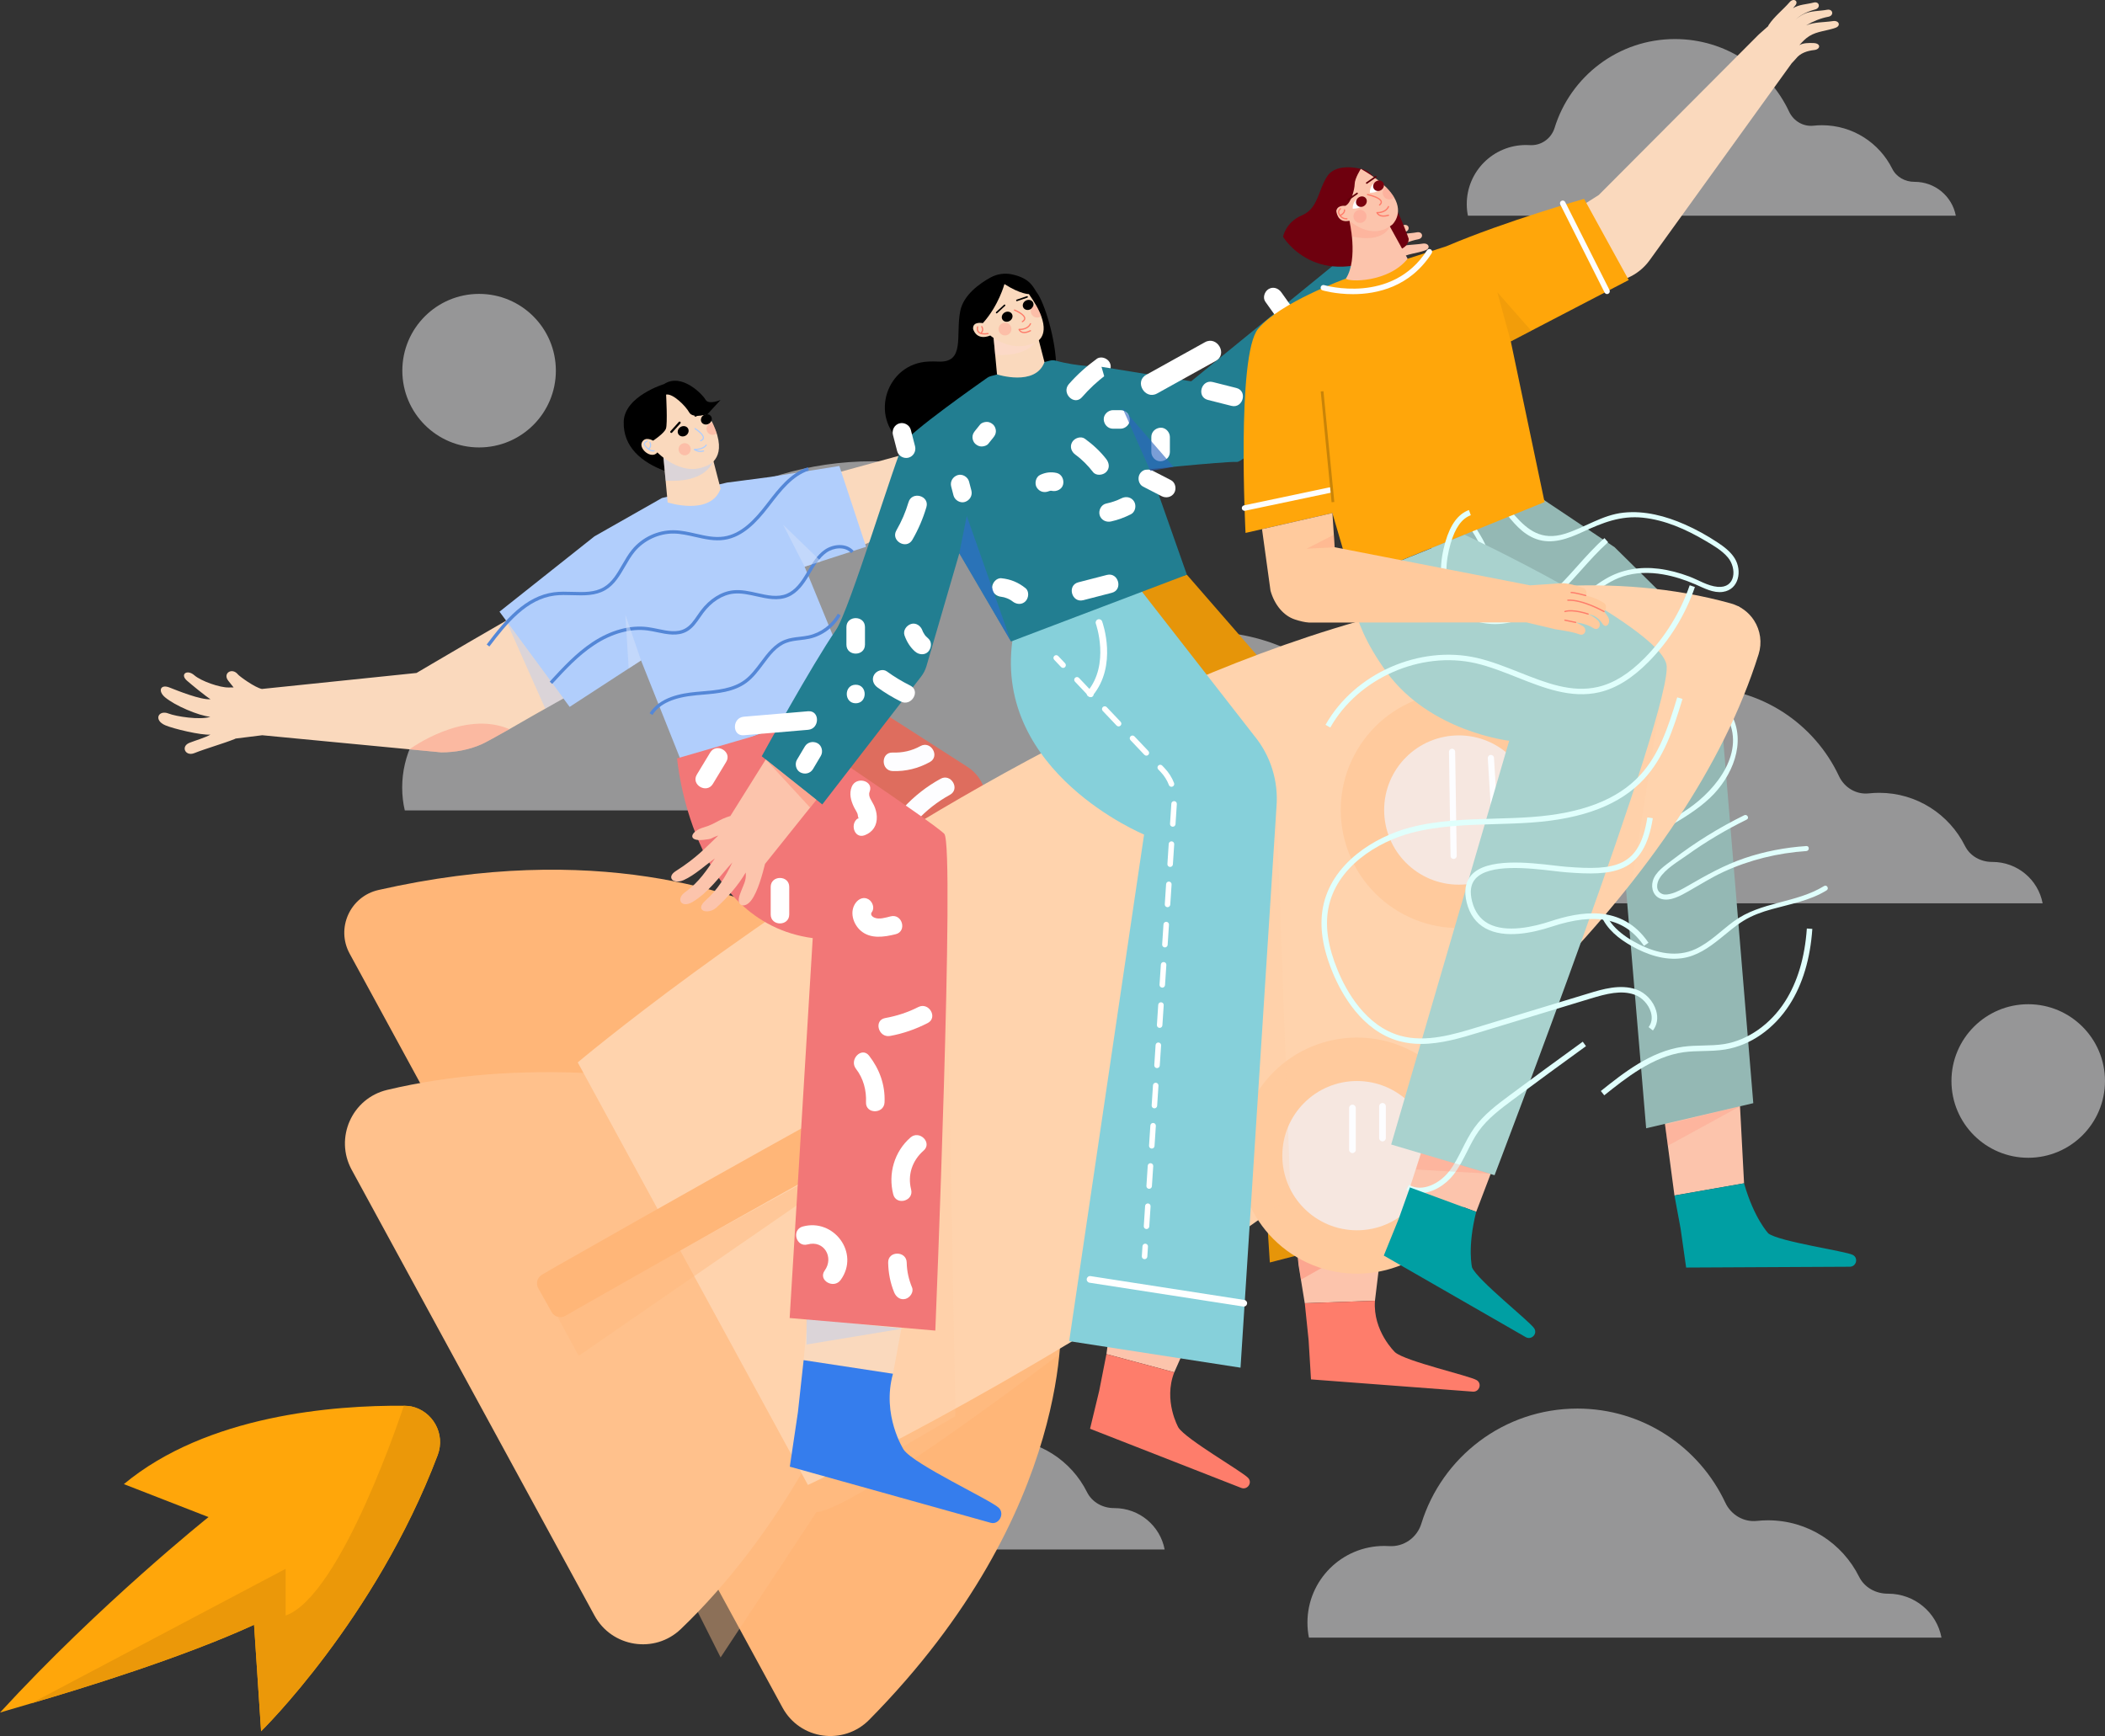 <?xml version="1.0" encoding="UTF-8"?> <svg xmlns="http://www.w3.org/2000/svg" width="685" height="565" viewBox="0 0 685 565" fill="none"><rect x="0" y="0" width="685" height="565" fill="#333333" stroke="none"/> <g clip-path="url(#clip0_1109_46998)"> <path opacity="0.49" d="M664.708 293.982C663.225 286.249 656.461 280.517 648.334 280.517C648.312 280.517 648.29 280.517 648.263 280.517C644.569 280.533 641.086 278.626 639.44 275.322C634.333 265.068 623.756 258.025 611.521 258.025C610.385 258.025 609.261 258.085 608.153 258.21C604.062 258.656 600.199 256.346 598.449 252.624C590.463 235.583 573.17 223.781 553.112 223.781C530.62 223.781 511.6 238.621 505.292 259.047C503.961 263.351 499.919 266.225 495.426 265.937C494.927 265.905 494.421 265.888 493.916 265.888C480.921 265.888 470.386 276.381 470.386 289.379C470.386 290.971 470.544 292.58 470.848 293.987H664.708V293.982Z" fill="#FDFDFF"></path> <path opacity="0.49" d="M636.452 70.201C635.24 63.871 629.699 59.176 623.044 59.176C623.027 59.176 623.006 59.176 622.989 59.176C619.963 59.187 617.111 57.627 615.764 54.921C611.58 46.52 602.915 40.755 592.897 40.755C591.968 40.755 591.044 40.803 590.142 40.907C586.79 41.271 583.628 39.38 582.2 36.331C575.659 22.377 561.495 12.71 545.066 12.71C526.643 12.71 511.067 24.866 505.901 41.591C504.809 45.118 501.5 47.471 497.817 47.232C497.409 47.205 496.996 47.194 496.578 47.194C485.935 47.194 477.308 55.785 477.308 66.43C477.308 67.734 477.438 69.049 477.688 70.201H636.452Z" fill="#FDFDFF"></path> <path opacity="0.49" d="M490.624 263.764C487.88 251.249 475.357 241.968 460.314 241.968C460.27 241.968 460.227 241.968 460.183 241.968C453.343 241.995 446.9 238.909 443.852 233.556C434.404 216.956 414.808 205.561 392.164 205.561C390.056 205.561 387.981 205.664 385.933 205.854C378.359 206.577 371.204 202.838 367.972 196.812C353.189 169.229 321.173 150.124 284.04 150.124C242.397 150.124 207.192 174.147 195.506 207.207C193.045 214.173 185.559 218.825 177.235 218.358C176.312 218.309 175.377 218.282 174.437 218.282C150.381 218.282 130.877 235.263 130.877 256.303C130.877 258.879 131.176 261.481 131.73 263.758H490.624V263.764Z" fill="#FDFDFF"></path> <path opacity="0.49" d="M378.995 504.281C377.512 496.549 370.748 490.816 362.626 490.816C362.604 490.816 362.577 490.816 362.555 490.816C358.861 490.832 355.378 488.925 353.732 485.621C348.625 475.367 338.048 468.325 325.813 468.325C324.677 468.325 323.553 468.385 322.445 468.51C318.354 468.955 314.491 466.646 312.741 462.923C304.755 445.883 287.462 434.08 267.404 434.08C244.912 434.08 225.892 448.92 219.584 469.346C218.253 473.65 214.211 476.525 209.718 476.237C209.219 476.204 208.713 476.188 208.208 476.188C195.213 476.188 184.678 486.681 184.678 499.679C184.678 501.271 184.836 502.879 185.14 504.287H378.995V504.281Z" fill="#FDFDFF"></path> <path opacity="0.49" d="M631.796 532.967C630.226 524.756 623.038 518.67 614.411 518.67C614.384 518.67 614.362 518.67 614.335 518.67C610.412 518.686 606.718 516.665 604.969 513.149C599.547 502.259 588.312 494.788 575.322 494.788C574.116 494.788 572.92 494.853 571.747 494.983C567.406 495.456 563.299 493.005 561.446 489.05C552.966 470.96 534.608 458.424 513.306 458.424C489.423 458.424 469.229 474.182 462.53 495.869C461.118 500.439 456.826 503.488 452.05 503.183C451.518 503.151 450.986 503.134 450.448 503.134C436.648 503.134 425.462 514.274 425.462 528.076C425.462 529.766 425.631 531.472 425.951 532.967H631.796Z" fill="#FDFDFF"></path> <path opacity="0.49" d="M155.906 145.619C169.702 145.619 180.886 134.433 180.886 120.634C180.886 106.835 169.702 95.648 155.906 95.648C142.11 95.648 130.926 106.835 130.926 120.634C130.926 134.433 142.11 145.619 155.906 145.619Z" fill="#FDFDFF"></path> <path opacity="0.49" d="M660.015 376.801C673.811 376.801 684.995 365.614 684.995 351.815C684.995 338.016 673.811 326.83 660.015 326.83C646.218 326.83 635.034 338.016 635.034 351.815C635.034 365.614 646.218 376.801 660.015 376.801Z" fill="#FDFDFF"></path> <path d="M142.422 473.59C132.295 500.341 117.936 522.8 106.103 538.574C94.276 554.344 84.975 563.429 84.964 563.435L82.677 528.793C59.419 539.46 26.55 549.578 10.143 554.365C3.868 556.191 -0 557.365 -0 557.365C32.374 522.099 67.834 493.739 67.856 493.739C67.856 493.739 67.856 493.739 67.85 493.739L40.311 483.012C67.389 460.489 108.771 457.315 131.409 457.505C132.24 457.511 133.039 457.57 133.811 457.734C140.754 459.195 145.067 466.602 142.422 473.59Z" fill="#FFA60A"></path> <path d="M142.421 473.59C132.295 500.341 117.936 522.8 106.103 538.574C94.276 554.344 84.975 563.429 84.964 563.435L82.677 528.793C59.419 539.46 26.55 549.578 10.143 554.365L92.95 510.579V525.794C111.242 519.284 131.409 457.511 131.409 457.511C132.246 457.543 133.044 457.609 133.81 457.701C140.754 459.163 145.067 466.602 142.421 473.59Z" fill="#EB9809"></path> <path d="M279.199 226.71L314.833 249.587C317.734 251.451 319.799 254.363 320.603 257.711L357.248 410.774L325.558 425.076L286.409 282.131L244.032 239.746L279.199 226.71Z" fill="#DE6D5E"></path> <path d="M452.235 383.506L447.433 423.326L424.593 424.141L422.572 411.752L419.953 385.175L452.235 383.506Z" fill="#FCC4AC"></path> <g opacity="0.65"> <path opacity="0.65" d="M450.084 401.34L423.344 416.474L422.29 408.904L450.084 401.34Z" fill="#FE7D6B"></path> </g> <path d="M386.226 187.042L429.194 236.426C436.665 243.854 441.098 253.798 441.63 264.318L464.41 397.64L413.222 410.877L404.698 278.414L359.964 193.84L386.226 187.042Z" fill="#E69509"></path> <path d="M413.482 393.488C412.988 393.488 412.537 393.146 412.423 392.641C412.287 392.054 412.656 391.472 413.243 391.342L461.758 380.278C462.345 380.148 462.926 380.512 463.057 381.099C463.193 381.686 462.823 382.267 462.236 382.398L413.721 393.461C413.645 393.477 413.564 393.488 413.482 393.488Z" fill="#FDFDFF"></path> <path d="M424.598 424.136L425.848 436.232L426.619 448.926L479.285 452.914C481.399 453.072 482.35 450.306 480.557 449.186C478.264 447.752 457.353 443.062 453.974 440.101C453.974 440.101 446.688 433.211 447.438 423.321L424.598 424.136Z" fill="#FE7D6B"></path> <path d="M565.792 351.772L567.547 385.115L544.898 389.082L541.274 361.804L565.792 351.772Z" fill="#FCC4AC"></path> <path d="M498.996 160.416L525.416 178.092L558.252 210.489L570.547 359.032L535.684 367.199L523.623 223.792C523.623 223.792 464.693 201.322 464.443 170.544L498.996 160.416Z" fill="#94B8B4"></path> <path d="M522.053 356.473L520.934 355.076C528.154 349.305 537.135 342.122 547.658 340.671C549.831 340.372 552.042 340.318 554.178 340.269C556.486 340.214 558.877 340.16 561.164 339.785C568.759 338.53 576.126 333.367 580.864 325.966C584.933 319.614 587.323 311.61 587.975 302.188L589.763 302.313C589.094 312.045 586.606 320.326 582.374 326.934C577.294 334.867 569.667 340.193 561.458 341.551C559.051 341.948 556.595 342.007 554.221 342.062C552.135 342.111 549.978 342.16 547.908 342.448C537.874 343.828 529.105 350.838 522.053 356.473Z" fill="#E0FFFC"></path> <path d="M561.854 233.122C568.319 244.555 558.632 256.819 549.521 263.112C540.334 269.453 528.55 273.92 522.667 283.994C520.211 288.2 519.114 293.232 520.993 297.878C522.813 302.383 526.839 305.567 530.963 307.887C535.885 310.664 541.633 312.648 547.343 311.86C552.118 311.197 556.062 308.442 559.73 305.491C562.218 303.486 564.63 301.356 567.352 299.671C570.231 297.889 573.415 296.77 576.664 295.873C582.727 294.194 588.975 293.118 594.413 289.765C595.304 289.216 594.489 287.804 593.592 288.358C584.449 293.998 572.991 293.39 564.179 299.861C560.066 302.883 556.421 306.708 551.738 308.876C545.745 311.648 539.112 310.219 533.435 307.36C528.1 304.676 522.319 300.448 521.694 294.009C521.129 288.146 524.878 282.652 528.947 278.81C537.134 271.078 548.321 267.41 556.502 259.634C563.647 252.842 568.525 241.577 563.272 232.29C562.745 231.383 561.338 232.203 561.854 233.122Z" fill="#E0FFFC"></path> <path d="M567.602 265.324C559.366 269.372 551.553 274.203 544.29 279.81C541.926 281.636 538.688 283.679 537.835 286.76C537.178 289.141 538.123 291.841 540.633 292.569C543.61 293.433 547.006 291.439 549.483 290.043C553.265 287.912 556.883 285.592 560.833 283.766C569.324 279.849 578.506 277.604 587.823 276.979C588.866 276.909 588.871 275.279 587.823 275.349C580.967 275.806 574.197 277.088 567.683 279.3C561.034 281.555 555.144 284.907 549.087 288.391C547.435 289.342 545.697 290.336 543.855 290.831C543.035 291.053 541.921 291.298 541.068 290.994C538.607 290.113 539.074 287.418 540.009 285.891C541.948 282.728 546.115 280.381 549.049 278.278C555.177 273.887 561.664 270.051 568.422 266.726C569.368 266.264 568.542 264.862 567.602 265.324Z" fill="#E0FFFC"></path> <path d="M479.959 204.936C486.81 206.284 493.867 205.985 500.544 203.898C507.226 201.812 512.507 197.883 517.935 193.617C521.015 191.199 524.231 188.879 527.991 187.64C532.228 186.243 536.797 186.189 541.165 186.939C544.795 187.558 548.32 188.721 551.694 190.177C554.481 191.384 557.535 193.101 560.691 192.628C565.923 191.84 566.961 185.7 564.516 181.733C563.136 179.5 560.974 177.891 558.817 176.468C555.475 174.261 551.944 172.305 548.282 170.691C542.062 167.947 535.211 166.121 528.36 166.839C521.357 167.572 515.789 171.686 509.215 173.723C494.014 178.44 491.189 159.215 478.932 155.743C477.922 155.455 477.492 157.03 478.498 157.313C488.048 160.019 490.651 172.061 499.865 175.413C505.048 177.299 510.296 175.31 515.033 173.115C521.466 170.137 527.371 167.73 534.624 168.485C541.861 169.24 548.728 172.305 554.932 175.973C557.518 177.505 560.305 179.087 562.267 181.412C565.222 184.912 564.912 191.525 558.915 190.987C555.682 190.694 552.726 188.765 549.722 187.629C546.506 186.417 543.17 185.526 539.758 185.097C533.722 184.336 527.708 185.303 522.449 188.428C516.201 192.145 511.274 197.584 504.575 200.632C497.029 204.067 488.51 204.958 480.399 203.36C479.367 203.165 478.927 204.735 479.959 204.936Z" fill="#E0FFFC"></path> <path d="M475.482 164.648C476.297 170.653 481.501 174.696 482.658 180.537C484.343 189.03 475.569 189.835 469.473 189.313C468.43 189.226 468.435 190.856 469.473 190.943C474.906 191.41 482.637 191.204 484.272 184.662C486.201 176.94 478.024 171.376 477.057 164.219C476.916 163.181 475.346 163.621 475.482 164.648Z" fill="#E0FFFC"></path> <path d="M564.765 197.72C562.065 201.692 556.99 202.583 552.72 203.996C548.667 205.338 544.674 206.936 540.92 208.973C533.944 212.766 527.055 218.689 524.855 226.628C523.877 230.155 524.182 234.154 526.762 236.942C527.8 238.067 529.125 238.904 530.625 239.246C533.097 239.806 535.558 238.67 538.03 239.094C542.333 239.833 545.647 244.876 544.527 249.125C543.305 253.776 538.28 255.629 534.048 256.439C526.518 257.884 516.059 256.743 512.05 264.943C511.594 265.883 512.995 266.709 513.457 265.764C517.428 257.645 528.593 259.477 535.933 257.694C542.251 256.156 548.417 251.108 545.696 243.957C544.663 241.24 542.485 238.86 539.719 237.866C537.992 237.246 536.324 237.371 534.531 237.583C531.201 237.98 528.327 237.29 526.74 234.035C524.241 228.916 527.74 222.651 531.049 218.738C533.999 215.25 537.742 212.538 541.735 210.365C546.201 207.941 550.971 206.208 555.812 204.702C559.772 203.474 563.733 202.089 566.167 198.519C566.764 197.676 565.357 196.856 564.765 197.72Z" fill="#E0FFFC"></path> <path d="M260.836 300.785C240.382 290.369 193.588 273.686 123.163 289.651C113.938 291.743 109.254 302.057 113.78 310.365L145.443 368.498C147.436 372.16 152.022 373.513 155.689 371.519L260.994 314.137C266.318 311.235 266.242 303.54 260.836 300.785Z" fill="#FFB678"></path> <path d="M345.143 427.76C345.143 427.76 350.435 491.234 282.877 559.691C274.511 568.168 260.347 566.223 254.648 555.762L221.6 495.081L345.143 427.76Z" fill="#FFB678"></path> <g opacity="0.66"> <path opacity="0.66" d="M344.747 440.699C344.747 440.699 279.243 490.854 265.666 492.147L234.498 539.423L212.886 496.386L335.337 425.082L344.747 440.699Z" fill="#FFBF89"></path> </g> <path d="M193.452 525.778L114.443 380.714C108.803 370.362 114.513 357.445 125.982 354.712C146.632 349.794 169.494 348.061 192.953 349.333L262.39 476.824C250.731 497.234 236.877 515.508 221.54 530.196C213.032 538.341 199.086 536.124 193.452 525.778Z" fill="#FFC18C"></path> <path d="M572.285 212.913C525.867 360.776 262.912 483.285 262.912 483.285L188.004 345.762C188.004 345.762 414.385 155.004 563.223 196.378C566.336 197.242 569.036 199.198 570.791 201.915C572.893 205.175 573.448 209.207 572.285 212.913Z" fill="#FFD3AD"></path> <path d="M474.621 395.694C485.44 377.443 479.418 353.875 461.17 343.054C442.922 332.233 419.359 338.257 408.54 356.508C397.721 374.759 403.744 398.327 421.991 409.148C440.239 419.969 463.802 413.946 474.621 395.694Z" fill="#FFCA9D"></path> <path d="M441.571 400.401C454.983 400.401 465.855 389.526 465.855 376.111C465.855 362.696 454.983 351.821 441.571 351.821C428.159 351.821 417.286 362.696 417.286 376.111C417.286 389.526 428.159 400.401 441.571 400.401Z" fill="#F6E7E0"></path> <path d="M507.759 283.211C518.577 264.96 512.555 241.392 494.307 230.571C476.06 219.75 452.497 225.773 441.678 244.025C430.859 262.276 436.881 285.844 455.129 296.665C473.377 307.486 496.94 301.462 507.759 283.211Z" fill="#FFCA9D"></path> <path d="M474.711 287.918C488.123 287.918 498.995 277.043 498.995 263.628C498.995 250.213 488.123 239.338 474.711 239.338C461.298 239.338 450.426 250.213 450.426 263.628C450.426 277.043 461.298 287.918 474.711 287.918Z" fill="#F6E7E0"></path> <g opacity="0.6"> <g opacity="0.6"> <path opacity="0.6" d="M542.275 216.201L530.942 287.245L505.407 316.452L542.275 216.201Z" fill="#FFCA9D"></path> </g> </g> <g opacity="0.6"> <g opacity="0.6"> <path opacity="0.6" d="M415.378 262.731L419.953 389.592L406.653 398.825L415.378 262.731Z" fill="#FFCA9D"></path> </g> </g> <g opacity="0.6"> <g opacity="0.6"> <path opacity="0.6" d="M307.287 271.382L310.928 460.902L283.421 476.872L307.287 271.382Z" fill="#FFCA9D"></path> </g> </g> <path d="M486.402 268.122C485.875 268.122 485.43 267.709 485.397 267.177L484.153 246.75C484.121 246.196 484.539 245.718 485.099 245.685C485.642 245.658 486.131 246.071 486.163 246.631L487.408 267.057C487.44 267.611 487.022 268.09 486.462 268.122C486.446 268.122 486.424 268.122 486.402 268.122Z" fill="#FDFDFF"></path> <path d="M473.032 279.555C472.483 279.555 472.033 279.115 472.027 278.566L471.522 244.696C471.511 244.142 471.956 243.686 472.511 243.675C472.516 243.675 472.521 243.675 472.527 243.675C473.076 243.675 473.527 244.115 473.532 244.664L474.037 278.534C474.048 279.088 473.603 279.544 473.048 279.555C473.043 279.555 473.038 279.555 473.032 279.555Z" fill="#FDFDFF"></path> <path d="M449.888 371.47C449.29 371.47 448.801 370.981 448.801 370.383V360.059C448.801 359.461 449.29 358.972 449.888 358.972C450.485 358.972 450.974 359.461 450.974 360.059V370.383C450.974 370.987 450.485 371.47 449.888 371.47Z" fill="#FDFDFF"></path> <path d="M440.109 375.274C439.512 375.274 439.023 374.785 439.023 374.187V360.602C439.023 360.005 439.512 359.516 440.109 359.516C440.707 359.516 441.196 360.005 441.196 360.602V374.187C441.196 374.79 440.707 375.274 440.109 375.274Z" fill="#FDFDFF"></path> <g opacity="0.75"> <g opacity="0.75"> <path opacity="0.75" d="M303.571 361.738L188.318 441.259L181.522 428.771L303.571 361.738Z" fill="#FFB87B"></path> </g> </g> <path d="M298.801 350.174L303.152 357.923C304.049 359.521 303.457 361.548 301.838 362.406C293.08 367.041 263.373 383.044 188.584 425.587C186.933 426.527 185.319 427.462 184.021 428.233C182.445 429.168 180.414 428.619 179.517 427.021L175.165 419.273C174.296 417.729 174.818 415.773 176.339 414.871C177.659 414.089 179.327 413.121 181.033 412.149C256.251 369.367 285.87 353.424 294.438 348.892C295.997 348.061 297.931 348.631 298.801 350.174Z" fill="#FFB678"></path> <path d="M290.483 250.951C294.748 251.103 298.85 250.076 302.577 248.022C305.978 246.147 302.941 240.93 299.529 242.81C296.693 244.37 293.705 245.033 290.483 244.919C286.599 244.778 286.604 250.815 290.483 250.951Z" fill="#FDFDFF"></path> <path d="M306.081 253.456C301.582 255.923 297.518 259.096 294.047 262.873C291.423 265.731 295.682 270.013 298.317 267.144C301.468 263.715 305.043 260.911 309.128 258.672C312.535 256.803 309.492 251.586 306.081 253.456Z" fill="#FDFDFF"></path> <path d="M192.35 222.591C188.46 224.232 174.986 232.002 165.751 237.311C165.751 237.317 165.751 237.317 165.751 237.317C161.404 239.756 157.982 241.68 156.678 242.245C152.625 244.017 148.143 244.859 143.601 244.859L133.262 243.87L85.339 239.289L76.674 240.365C76.565 240.43 76.451 240.49 76.321 240.539C72.501 242.06 67.052 243.582 63.227 245.109C60.321 246.266 58.724 242.919 61.652 241.751C63.483 241.022 66.797 240.061 68.481 239.088C65.341 239.322 56.42 237.175 53.785 236.045C49.852 234.355 51.563 230.91 54.877 232.23C57.322 233.198 65.172 234.404 68.448 233.29C64.548 232.91 56.914 229.644 53.698 226.927C51.319 224.916 52.172 222.585 55.105 223.732C57.806 224.786 65.292 227.845 68.503 227.563C66.889 226.579 62.32 222.819 60.842 221.525C58.468 219.444 60.891 217.705 63.249 219.776C65.39 221.65 71.567 223.835 74.479 223.743C75.044 223.721 75.549 223.721 76.016 223.721C75.413 222.976 74.843 222.243 74.311 221.585C72.355 219.156 75.489 217.081 77.467 219.531C77.918 220.091 82.905 223.759 85.225 224.226L86.181 224.123L135.539 219.02C135.539 219.02 167.815 199.936 178.507 194.204L192.35 222.591Z" fill="#FAD9BD"></path> <g opacity="0.65"> <path opacity="0.65" d="M164.691 201.985L177.442 230.638L183.348 227.312L164.691 201.985Z" fill="#B1CEFC"></path> </g> <path d="M290.592 447.088L297.003 412.518L264.34 412.952L261.51 442.665L290.592 447.088Z" fill="#FAD9BD"></path> <g opacity="0.65"> <path opacity="0.65" d="M293.705 432.406L262.456 437.585V429.07L293.705 432.406Z" fill="#B1CEFC"></path> </g> <path d="M352.945 126.556C350.109 126.556 346.963 125.801 344.138 126.584C344.149 126.578 344.165 126.573 344.176 126.567C346.594 125.535 349.239 124.866 351.777 124.79C353.754 124.731 353.76 122.215 351.782 122.275C349.207 122.351 346.49 121.65 343.997 122.514C342.964 122.872 341.927 123.372 341.014 124.019C343.084 122.492 345.589 121.775 347.979 121.514C349.94 121.302 349.881 118.791 347.903 119.003C345.54 119.259 343.144 118.824 340.954 119.84C341.237 119.579 341.519 119.313 341.802 119.052C343.345 117.667 341.78 116.145 340.253 117.514C337.64 119.856 334.522 121.639 332.186 124.301C332.05 124.459 331.958 124.622 331.887 124.785L331.854 124.774L328.377 127.138L326.047 128.942L325.933 128.806L296.59 147.222L267.171 155.291L276.342 179.429L305.918 166.246C306.956 165.784 307.917 165.17 308.77 164.42L335.043 139.935L337.195 139.033C337.195 139.033 338.553 137.935 338.814 137.674C340.579 135.903 342.954 135.533 345.295 135.647C347.262 135.745 347.936 133.664 345.35 133.142C343.834 132.838 342.171 132.523 340.759 133.104C341.932 132.094 343.117 131.116 344.469 130.496C347.338 129.186 350.407 129.67 353.439 129.034C355.368 128.638 354.955 126.562 352.945 126.556Z" fill="#FAD9BD"></path> <path d="M281.834 177.961L273.142 151.661L250.682 155.22L236.579 157.057L215.412 162.078L193.458 174.543L162.545 199.072L185.369 230.057L208.605 214.939L221.964 248.445L279.199 226.709L261.836 184.428L281.834 177.961Z" fill="#B1CEFC"></path> <path d="M159.248 210.408L158.379 209.756C164.355 201.817 170.972 193.965 180.316 192.758C182.299 192.503 184.364 192.568 186.352 192.628C190.014 192.742 193.475 192.845 196.43 191.123C199.174 189.52 200.776 186.743 202.472 183.803C203.444 182.119 204.449 180.374 205.699 178.858C209.002 174.848 214.071 172.506 219.27 172.566C221.709 172.598 224.127 173.153 226.463 173.685C229.587 174.397 232.537 175.071 235.547 174.62C241.246 173.767 245.543 169.104 249.335 164.197L249.775 163.627C253.432 158.883 257.218 153.982 262.879 152.074L263.227 153.107C257.881 154.905 254.198 159.676 250.639 164.29L250.199 164.866C246.266 169.952 241.789 174.788 235.71 175.696C232.499 176.179 229.31 175.451 226.224 174.745C223.942 174.223 221.579 173.685 219.259 173.652C214.473 173.582 209.594 175.848 206.541 179.548C205.351 180.994 204.368 182.695 203.417 184.341C201.722 187.275 199.972 190.307 196.979 192.052C193.752 193.932 189.976 193.818 186.32 193.704C184.369 193.644 182.354 193.579 180.452 193.829C171.531 194.986 165.088 202.653 159.248 210.408Z" fill="#5487D7"></path> <path d="M179.681 222.585L178.882 221.846C183.093 217.276 187.45 212.543 192.752 209.022C198.707 205.066 205.145 203.322 210.882 204.104C211.936 204.246 213.022 204.474 214.071 204.691C217.298 205.365 220.351 206.001 222.959 204.555C224.643 203.626 225.751 202.007 226.93 200.295C227.267 199.806 227.604 199.312 227.957 198.839C230.831 194.97 234.71 192.519 238.611 192.112C241.219 191.84 243.865 192.432 246.418 193.008C249.824 193.775 253.046 194.497 256.034 193.247C258.827 192.079 260.712 189.395 262.336 186.667L262.798 185.89C264.303 183.336 265.862 180.695 268.329 178.956C271.072 177.016 275.478 176.603 277.814 179.315L276.994 180.027C275.055 177.777 271.317 178.185 268.959 179.847C266.682 181.456 265.183 183.993 263.738 186.45L263.276 187.232C261.559 190.117 259.544 192.965 256.463 194.258C253.155 195.644 249.612 194.85 246.19 194.079C243.723 193.525 241.17 192.949 238.736 193.204C235.139 193.579 231.537 195.872 228.843 199.502C228.5 199.964 228.169 200.442 227.838 200.926C226.637 202.67 225.398 204.469 223.497 205.523C220.536 207.164 217.14 206.457 213.859 205.773C212.827 205.555 211.762 205.333 210.746 205.197C205.27 204.452 199.098 206.137 193.366 209.946C188.156 213.38 183.848 218.059 179.681 222.585Z" fill="#5487D7"></path> <path d="M212.316 232.692L211.398 232.111C214.739 226.856 221.644 225.639 226.545 225.182C227.164 225.123 227.783 225.074 228.408 225.019C233.347 224.601 238.459 224.166 242.322 221.286C244.359 219.77 245.972 217.602 247.537 215.51C249.727 212.57 251.997 209.527 255.496 208.196C257.028 207.615 258.653 207.424 260.223 207.245C261.195 207.131 262.2 207.017 263.157 206.805C267.123 205.935 270.659 203.295 272.621 199.741L273.571 200.268C271.463 204.093 267.655 206.935 263.39 207.87C262.385 208.093 261.347 208.212 260.353 208.326C258.778 208.511 257.289 208.68 255.887 209.218C252.682 210.44 250.607 213.222 248.412 216.168C246.804 218.325 245.141 220.553 242.974 222.167C238.861 225.226 233.591 225.677 228.5 226.106C227.876 226.161 227.256 226.209 226.642 226.269C219.221 226.954 214.668 228.997 212.316 232.692Z" fill="#5487D7"></path> <path d="M220.335 246.815C220.335 246.815 224.762 300.014 264.476 305.312L256.968 428.956L304.37 433.042C304.37 433.042 310.829 275.077 307.287 271.382C303.745 267.682 256.615 236.279 256.615 236.279L220.335 246.815Z" fill="#F27777"></path> <path d="M289.652 337.154C293.933 336.377 297.991 334.943 301.865 332.965C305.326 331.199 302.273 325.988 298.817 327.754C295.4 329.498 291.82 330.65 288.049 331.335C284.23 332.025 285.844 337.845 289.652 337.154Z" fill="white"></path> <path d="M278.509 293.77C276.336 296.634 277.575 300.714 280.096 302.904C283.285 305.676 287.701 304.969 291.461 304.045C295.231 303.116 293.634 297.291 289.858 298.226C288.288 298.612 286.066 299.356 284.491 298.628C283.681 298.253 283.16 297.557 283.719 296.824C284.708 295.525 283.926 293.444 282.638 292.694C281.09 291.781 279.498 292.471 278.509 293.77Z" fill="white"></path> <path d="M256.142 256.314C252.138 258.607 248.134 260.905 244.13 263.199C240.761 265.128 243.798 270.35 247.178 268.41C251.182 266.117 255.186 263.818 259.19 261.525C262.558 259.596 259.521 254.379 256.142 256.314Z" fill="white"></path> <path d="M277.162 256.069C276.277 258.297 276.869 260.514 277.858 262.595C278.227 263.378 278.781 264.117 279.075 264.932C279.178 265.215 279.162 265.796 279.297 266.019C279.667 266.627 278.352 266.573 279.819 265.997C276.239 267.394 277.798 273.235 281.422 271.817C284.078 270.779 285.437 268.616 285.328 265.747C285.279 264.476 284.926 263.237 284.399 262.09C283.763 260.71 282.372 259.215 282.986 257.672C284.421 254.07 278.586 252.499 277.162 256.069Z" fill="white"></path> <path d="M250.796 288.651C250.796 291.64 250.796 294.629 250.796 297.617C250.796 301.503 256.832 301.508 256.832 297.617C256.832 294.629 256.832 291.64 256.832 288.651C256.832 284.766 250.796 284.761 250.796 288.651Z" fill="white"></path> <path d="M278.553 347.86C280.981 351 281.975 354.831 281.812 358.749C281.649 362.635 287.685 362.629 287.848 358.749C288.087 353.12 286.24 348.006 282.823 343.589C280.449 340.518 276.2 344.822 278.553 347.86Z" fill="white"></path> <path d="M296.281 370.204C291.027 374.785 288.946 381.996 290.674 388.706C291.641 392.467 297.465 390.875 296.492 387.103C295.276 382.365 296.889 377.665 300.551 374.475C303.485 371.916 299.198 367.661 296.281 370.204Z" fill="white"></path> <path d="M262.814 405.003C268.16 403.525 271.447 409.225 268.372 413.502C266.096 416.659 271.333 419.675 273.582 416.55C279.873 407.812 271.317 396.396 261.212 399.183C257.468 400.21 259.06 406.041 262.814 405.003Z" fill="white"></path> <path d="M289.022 410.91C289.087 414.257 289.707 417.517 290.978 420.615C291.597 422.12 292.982 423.19 294.688 422.723C296.112 422.332 297.421 420.528 296.796 419.012C295.721 416.392 295.112 413.741 295.058 410.91C294.982 407.03 288.946 407.019 289.022 410.91Z" fill="white"></path> <path d="M231.108 244.908C229.663 247.299 228.213 249.69 226.768 252.081C224.752 255.412 229.967 258.449 231.978 255.129C233.423 252.738 234.873 250.347 236.318 247.956C238.339 244.625 233.119 241.588 231.108 244.908Z" fill="white"></path> <path d="M230.168 134.871L234.492 130.165C234.492 130.165 230.602 131.86 229.597 130.089C228.592 128.317 221.807 121.237 216.102 124.997C216.102 124.997 203.21 128.92 202.965 137.234C202.721 145.548 208.914 150.488 216.314 153.259L230.168 134.871Z" fill="black"></path> <path d="M234.492 159.063C231.178 168.029 217.265 163.518 217.265 163.518L216.602 156.422L215.863 148.548L215.782 147.673L231.542 147.651L232.042 149.575L232.102 149.825L234.492 159.063Z" fill="#FAD9BD"></path> <g opacity="0.65"> <path opacity="0.65" d="M232.173 149.575C232.173 149.575 232.157 149.662 232.108 149.819C231.733 151.118 229.266 157.199 216.608 156.422L215.869 148.548L232.048 149.575H232.173Z" fill="#B1CEFC"></path> </g> <path d="M229.288 151.852C221.481 155.101 213.924 147.238 213.924 147.238C212.039 149.602 207.839 146.151 208.882 143.989C209.931 141.831 212.533 143.418 212.533 143.418C212.533 143.418 216.124 141.076 216.705 139.506C217.281 137.935 216.76 128.42 216.76 128.42C218.965 127.959 223.149 132.159 224.295 134.24C225.441 136.316 230.325 134.8 230.325 134.8C230.901 135.778 231.396 136.696 231.825 137.571C231.939 137.821 232.053 138.06 232.162 138.299C232.602 139.272 232.95 140.169 233.221 141.005C233.292 141.234 233.362 141.467 233.422 141.685C235.883 150.417 229.288 151.852 229.288 151.852Z" fill="#FAD9BD"></path> <path d="M218.455 140.908C218.373 140.908 218.286 140.88 218.221 140.815C218.08 140.685 218.063 140.462 218.194 140.321L220.899 137.321C221.03 137.174 221.252 137.164 221.394 137.294C221.535 137.424 221.551 137.647 221.421 137.788L218.715 140.788C218.645 140.869 218.547 140.908 218.455 140.908Z" fill="black"></path> <path d="M226.294 135.609C226.18 135.609 226.072 135.544 226.017 135.436C225.947 135.283 226.012 135.104 226.164 135.033L229.462 133.507C229.614 133.436 229.793 133.501 229.864 133.653C229.934 133.805 229.869 133.985 229.717 134.055L226.419 135.582C226.381 135.599 226.338 135.609 226.294 135.609Z" fill="black"></path> <path d="M219.248 142.831C219.128 142.467 219.894 138.914 223.349 139.783C223.692 139.897 223.914 143.397 219.248 142.831Z" fill="#FAD9BD"></path> <path d="M223.134 141.773C224.004 141.269 224.342 140.227 223.89 139.445C223.437 138.663 222.365 138.438 221.495 138.942C220.625 139.446 220.287 140.488 220.739 141.269C221.192 142.051 222.264 142.277 223.134 141.773Z" fill="black"></path> <path d="M226.191 138.353C226.072 137.989 226.838 134.436 230.293 135.305C230.63 135.419 230.853 138.919 226.191 138.353Z" fill="#FAD9BD"></path> <path d="M230.68 137.897C231.55 137.393 231.888 136.351 231.436 135.57C230.983 134.788 229.911 134.563 229.041 135.066C228.171 135.57 227.833 136.612 228.286 137.394C228.738 138.176 229.81 138.401 230.68 137.897Z" fill="black"></path> <path d="M228 143.635C227.924 143.635 227.853 143.592 227.821 143.516C227.783 143.418 227.832 143.304 227.929 143.266C228.408 143.075 228.663 142.82 228.69 142.51C228.772 141.554 226.832 140.136 226.077 139.668C225.985 139.614 225.957 139.494 226.012 139.402C226.066 139.31 226.186 139.283 226.278 139.337C226.577 139.522 229.195 141.174 229.076 142.543C229.038 143.005 228.696 143.369 228.071 143.619C228.049 143.635 228.027 143.635 228 143.635Z" fill="#B1CEFC"></path> <g opacity="0.66"> <path opacity="0.66" d="M222.795 148.183C223.888 148.183 224.773 147.298 224.773 146.205C224.773 145.113 223.888 144.228 222.795 144.228C221.703 144.228 220.818 145.113 220.818 146.205C220.818 147.298 221.703 148.183 222.795 148.183Z" fill="#FE9A8C"></path> </g> <g opacity="0.66"> <path opacity="0.66" d="M233.221 141.005C233.074 141.141 232.911 141.25 232.726 141.332C231.732 141.793 230.559 141.364 230.102 140.375C229.641 139.381 230.07 138.207 231.059 137.751C231.308 137.636 231.569 137.582 231.825 137.577C231.939 137.827 232.053 138.066 232.161 138.305C232.601 139.267 232.949 140.169 233.221 141.005Z" fill="#FE9A8C"></path> </g> <path d="M227.968 147.113C226.751 147.113 225.876 146.472 225.827 146.434C225.762 146.385 225.735 146.298 225.762 146.217C225.789 146.135 225.865 146.086 225.947 146.086C228.804 146.14 229.646 144.766 229.652 144.749C229.706 144.657 229.826 144.624 229.913 144.679C230.005 144.733 230.038 144.847 229.983 144.94C229.951 144.999 229.19 146.282 226.675 146.45C227.196 146.668 227.995 146.858 228.886 146.575C228.989 146.543 229.098 146.597 229.13 146.7C229.163 146.803 229.109 146.912 229.005 146.945C228.641 147.064 228.294 147.113 227.968 147.113Z" fill="#B1CEFC"></path> <path d="M211.092 146.347C211.044 146.347 210.989 146.325 210.951 146.287C210.881 146.211 210.881 146.086 210.962 146.015C211.978 145.064 211.332 144.141 211.304 144.103C211.245 144.016 211.261 143.896 211.348 143.831C211.435 143.771 211.554 143.787 211.619 143.874C211.63 143.885 212.483 145.119 211.228 146.298C211.19 146.331 211.141 146.347 211.092 146.347Z" fill="#B1CEFC"></path> <path d="M212.505 146.945C211.256 146.945 209.886 145.44 209.577 144.875C209.479 144.695 209.463 144.5 209.522 144.304C209.702 143.755 210.468 143.375 210.555 143.331C210.652 143.288 210.767 143.326 210.81 143.424C210.853 143.521 210.815 143.636 210.718 143.679C210.522 143.771 209.995 144.092 209.886 144.424C209.854 144.516 209.865 144.603 209.914 144.69C210.245 145.293 211.75 146.858 212.82 146.51C212.923 146.478 213.032 146.532 213.065 146.635C213.097 146.738 213.043 146.847 212.94 146.88C212.798 146.923 212.652 146.945 212.505 146.945Z" fill="#B1CEFC"></path> <g opacity="0.72"> <path opacity="0.72" d="M261.836 184.428L254.849 170.783L267.165 182.705L261.836 184.428Z" fill="#D5E1FA"></path> </g> <g opacity="0.72"> <path opacity="0.72" d="M208.605 214.94L203.509 200.056L204.579 217.559L208.605 214.94Z" fill="#D5E1FA"></path> </g> <path d="M261.51 442.666L259.652 459.641L257.017 477.329L322.401 495.603C325.02 496.337 327.014 492.756 325.069 490.778C322.581 488.245 297.503 476.704 294.074 471.808C294.074 471.808 286.832 460.543 290.587 447.094L261.51 442.666Z" fill="#357DED"></path> <g opacity="0.65"> <path opacity="0.65" d="M165.751 237.306C165.751 237.306 165.756 237.306 165.756 237.311C165.756 237.317 165.756 237.317 165.756 237.317C161.41 239.756 157.987 241.68 156.683 242.245C152.63 244.017 148.148 244.859 143.607 244.859L133.268 243.87C133.268 243.87 150.783 230.845 165.751 237.306Z" fill="#FE8D7C"></path> </g> <path d="M398.379 409.947L382.124 446.616L360.05 440.698L361.74 428.26L367.026 402.079L398.379 409.947Z" fill="#FCC4AC"></path> <path d="M360.05 440.698L357.703 452.631L354.721 464.993L403.91 484.24C405.882 485.012 407.604 482.648 406.219 481.051C404.448 479.008 385.824 468.395 383.461 464.575C383.461 464.575 378.511 455.854 382.124 446.616L360.05 440.698Z" fill="#FE7D6B"></path> <path d="M462.954 79.292C460.161 79.732 456.929 79.547 454.283 80.694C454.294 80.689 454.305 80.678 454.316 80.672C456.521 79.363 459.015 78.341 461.498 77.879C463.432 77.515 463.014 75.244 461.074 75.608C458.553 76.081 455.75 75.874 453.441 77.042C452.485 77.526 451.545 78.14 450.757 78.868C452.539 77.167 454.881 76.124 457.195 75.515C459.091 75.016 458.602 72.76 456.69 73.266C454.408 73.864 451.974 73.847 449.986 75.108C450.219 74.825 450.447 74.543 450.686 74.266C451.974 72.771 450.17 71.646 448.899 73.119C446.726 75.64 443.955 77.738 442.108 80.509C441.999 80.672 441.934 80.835 441.896 80.993L441.858 80.987L438.837 83.666L436.8 85.71L446.769 96.882L449.551 93.024C449.551 93.024 450.703 91.823 450.915 91.546C452.354 89.671 454.625 88.964 456.95 88.704C458.906 88.481 459.211 86.503 456.576 86.438C455.033 86.4 453.338 86.378 452.045 87.122C453.028 86.025 454.028 84.96 455.255 84.188C457.863 82.558 460.965 82.509 463.839 81.466C465.692 80.786 464.931 78.977 462.954 79.292Z" fill="#FCC4AC"></path> <path d="M278.124 244.718L258.674 232.013L237.671 265.568C233.96 266.638 232.743 268.192 229.038 269.263C224.545 270.562 223.534 273.952 228.973 273.333C232.336 272.947 230.706 272.963 233.748 271.915C229.674 275.767 226.908 279.039 219.889 283.511C216.754 285.505 219.112 287.945 222.491 286.429C226.126 284.799 229.646 281.468 232.64 279.375C229.885 283.19 227.723 286.918 222.861 290.428C219.851 292.602 221.736 295.688 225.333 293.569C230.456 290.559 234.329 285.076 238.312 280.68C236.187 285.206 233.569 289.542 229.625 293.036C225.751 296.471 230.445 297.824 233.167 295.34C236.872 291.96 240.224 288.168 242.669 283.956C242.941 286.744 241.946 287.722 240.68 291.368C239.464 294.868 242.348 295.911 244.538 292.933C246.597 290.135 248.069 284.701 248.955 281.158L278.124 244.718Z" fill="#FCC4AC"></path> <path d="M329.328 89.301C326.943 88.791 324.466 89.144 322.331 90.317C318.832 92.241 313.557 95.947 312.492 101.18C310.873 109.157 314.236 118.188 305.201 117.672C304.424 117.629 303.397 117.618 302.202 117.667C288.457 118.21 282.801 135.571 293.58 144.124C293.58 144.124 343.736 129.507 343.714 119.867C343.693 110.472 339.819 98.436 337.461 95.279C336.277 93.703 335.478 90.616 329.328 89.301Z" fill="black"></path> <path d="M329.447 208.538C323.585 251.543 372.302 271.605 372.302 271.605L347.93 436.482L403.687 445.116L415.379 262.726C416.101 254.292 413.488 245.913 408.099 239.387L370.482 191.112L329.447 208.538Z" fill="#86D0DA"></path> <path d="M322.439 122.411C322.01 122.525 321.608 122.71 321.244 122.965C317.549 125.557 296.35 140.511 294.118 144.157C291.673 148.151 276.483 198.616 272.022 205.061C264.221 216.342 247.879 246.131 247.879 246.131L267.584 261.808L299.719 220.233C300.523 219.189 301.121 218.032 301.474 216.826L312.182 180.07L328.991 208.778L386.231 187.042L371.215 144.407L358.448 119.373C358.448 119.373 350.429 119.33 343.611 117.384C342.97 117.2 342.301 117.2 341.655 117.368L322.439 122.411Z" fill="#227E91"></path> <path d="M341.519 159.775C340.807 160.106 341.399 159.829 341.579 159.78C341.682 159.753 341.78 159.726 341.883 159.71C342.111 159.666 342.019 159.677 341.601 159.742C341.622 159.688 342.182 159.737 342.231 159.731C342.839 159.72 341.611 159.601 342.252 159.748C343.79 160.095 345.594 159.275 345.963 157.639C346.311 156.101 345.501 154.303 343.855 153.928C341.964 153.499 340.215 153.743 338.471 154.558C337.037 155.227 336.559 157.406 337.39 158.688C338.341 160.171 339.982 160.492 341.519 159.775Z" fill="white"></path> <path d="M349.99 148.005C352.158 149.581 354.048 151.521 355.689 153.635C356.689 154.922 358.905 154.689 359.959 153.635C361.23 152.363 360.964 150.657 359.959 149.363C357.976 146.82 355.645 144.679 353.038 142.788C351.717 141.832 349.675 142.56 348.909 143.87C348.012 145.402 348.664 147.049 349.99 148.005Z" fill="white"></path> <path d="M361.539 169.713C363.789 169.224 365.935 168.414 367.994 167.382C369.45 166.648 369.863 164.594 369.075 163.252C368.206 161.769 366.407 161.432 364.946 162.171C363.349 162.975 361.681 163.513 359.937 163.893C358.345 164.241 357.416 166.094 357.829 167.605C358.28 169.251 359.942 170.061 361.539 169.713Z" fill="white"></path> <path d="M360.197 187.113C357.1 187.911 354.004 188.716 350.907 189.514C347.147 190.487 348.739 196.312 352.51 195.334C355.606 194.535 358.703 193.731 361.8 192.932C365.559 191.965 363.968 186.14 360.197 187.113Z" fill="white"></path> <path d="M333.712 191.416C331.381 189.536 328.866 188.498 325.883 188.194C324.259 188.025 322.863 189.699 322.863 191.215C322.863 192.987 324.253 194.068 325.883 194.236C326.975 194.351 328.502 194.937 329.442 195.693C330.713 196.714 332.468 196.932 333.712 195.693C334.766 194.628 334.989 192.443 333.712 191.416Z" fill="white"></path> <path d="M316.104 159.649C315.854 158.677 315.604 157.709 315.349 156.737C314.952 155.21 313.17 154.134 311.638 154.628C310.063 155.139 309.107 156.704 309.53 158.34C309.78 159.312 310.03 160.28 310.286 161.252C310.682 162.779 312.464 163.855 313.996 163.361C315.572 162.85 316.528 161.285 316.104 159.649Z" fill="white"></path> <path d="M321.613 144.424C322.14 143.772 322.667 143.114 323.194 142.462C323.716 141.815 324.08 141.19 324.08 140.326C324.08 139.587 323.748 138.702 323.194 138.191C322.618 137.664 321.863 137.273 321.059 137.305C320.309 137.338 319.418 137.577 318.924 138.191C318.397 138.843 317.87 139.5 317.343 140.153C316.821 140.799 316.457 141.424 316.457 142.288C316.457 143.027 316.789 143.913 317.343 144.424C317.919 144.951 318.674 145.342 319.478 145.309C320.228 145.277 321.119 145.038 321.613 144.424Z" fill="white"></path> <path d="M352.097 129.268C354.455 126.568 357.062 124.095 359.963 121.987C361.278 121.031 361.93 119.362 361.045 117.857C360.284 116.558 358.241 115.809 356.916 116.776C353.591 119.199 350.537 121.9 347.826 125.003C345.284 127.91 349.532 132.197 352.097 129.268Z" fill="white"></path> <path d="M368.646 134.631C371.303 134.148 373.954 133.664 376.611 133.18C378.214 132.887 379.121 130.942 378.719 129.469C378.257 127.779 376.616 127.067 375.008 127.361C372.351 127.844 369.7 128.328 367.044 128.812C365.441 129.105 364.534 131.05 364.936 132.523C365.397 134.213 367.038 134.925 368.646 134.631Z" fill="white"></path> <path d="M371.976 158.372C373.981 159.405 375.991 160.437 377.996 161.475C379.446 162.22 381.272 161.85 382.125 160.394C382.918 159.041 382.494 157.014 381.043 156.264C379.039 155.232 377.028 154.199 375.024 153.161C373.573 152.417 371.748 152.786 370.895 154.243C370.102 155.596 370.52 157.623 371.976 158.372Z" fill="white"></path> <path d="M295.644 163.448C294.688 166.676 293.384 169.697 291.7 172.615C289.755 175.984 294.97 179.032 296.91 175.663C298.844 172.316 300.365 168.762 301.463 165.056C302.571 161.318 296.747 159.725 295.644 163.448Z" fill="white"></path> <path d="M297.774 145.233C297.312 143.456 296.856 141.674 296.394 139.897C295.986 138.316 294.237 137.36 292.683 137.789C291.086 138.229 290.168 139.919 290.575 141.5C291.037 143.277 291.493 145.059 291.955 146.836C292.363 148.418 294.112 149.374 295.666 148.945C297.263 148.51 298.181 146.815 297.774 145.233Z" fill="white"></path> <path d="M294.345 206.794C295.057 208.816 296.171 210.652 297.801 212.065C298.996 213.098 300.914 213.326 302.071 212.065C303.114 210.93 303.347 208.897 302.071 207.794C301.815 207.571 301.565 207.343 301.332 207.099C301.218 206.974 301.109 206.843 300.995 206.718C301.272 207.028 301.087 206.843 300.93 206.62C300.74 206.343 300.566 206.05 300.408 205.751C300.381 205.697 300.131 205.213 300.289 205.539C300.463 205.898 300.169 205.202 300.164 205.191C299.642 203.702 298.078 202.556 296.453 203.083C294.986 203.556 293.786 205.202 294.345 206.794Z" fill="white"></path> <path d="M278.466 228.883C282.35 228.883 282.356 222.846 278.466 222.846C274.581 222.841 274.576 228.883 278.466 228.883Z" fill="white"></path> <path d="M281.475 209.805C281.475 207.898 281.475 205.996 281.475 204.088C281.475 200.203 275.439 200.198 275.439 204.088C275.439 205.996 275.439 207.898 275.439 209.805C275.439 213.69 281.475 213.701 281.475 209.805Z" fill="white"></path> <path d="M285.545 223.721C287.957 225.466 290.489 226.998 293.156 228.324C296.622 230.046 299.686 224.841 296.204 223.113C293.536 221.787 291.005 220.254 288.592 218.51C287.272 217.554 285.23 218.282 284.464 219.591C283.567 221.113 284.219 222.765 285.545 223.721Z" fill="white"></path> <path d="M261.896 242.962C261.048 244.392 260.201 245.815 259.353 247.244C258.544 248.603 259 250.619 260.434 251.374C261.89 252.146 263.699 251.744 264.563 250.293C265.411 248.864 266.258 247.44 267.106 246.011C267.915 244.652 267.459 242.636 266.025 241.881C264.569 241.109 262.76 241.512 261.896 242.962Z" fill="white"></path> <path d="M262.971 231.481C255.995 232.073 249.02 232.666 242.049 233.258C238.208 233.584 238.17 239.626 242.049 239.295C249.025 238.703 256.001 238.11 262.971 237.518C266.812 237.198 266.845 231.155 262.971 231.481Z" fill="white"></path> <path d="M339.885 117.857C336.913 125.893 324.444 121.851 324.444 121.851L323.852 115.493L323.189 108.434L323.119 107.652L337.244 107.63L337.69 109.352L337.744 109.575L339.885 117.857Z" fill="#FAD9BD"></path> <g opacity="0.65"> <path opacity="0.65" d="M337.803 109.358C337.803 109.358 337.787 109.434 337.743 109.576C337.407 110.739 335.195 116.189 323.852 115.493L323.189 108.435L337.689 109.353L337.803 109.358Z" fill="#FFDAD5"></path> </g> <path d="M336.864 111.456C329.073 115.194 322.26 109.19 322.26 109.19C317.588 111.048 316.659 107.016 316.659 107.016C316.507 104.435 319.832 105.169 319.832 105.169C324.987 99.479 326.856 92.453 326.856 92.453C332.224 95.844 334.815 95.703 334.815 95.703C335.717 96.98 336.472 98.159 337.086 99.24C337.863 100.599 338.428 101.81 338.825 102.892C341.443 110.005 336.864 111.456 336.864 111.456Z" fill="#FAD9BD"></path> <g opacity="0.79"> <path opacity="0.79" d="M312.177 180.07L314.6 167.909L328.991 208.777L312.177 180.07Z" fill="#2F6DCF"></path> </g> <path d="M330.903 98.017C330.8 98.017 330.702 97.952 330.664 97.849C330.621 97.719 330.692 97.577 330.822 97.528L334.169 96.387C334.299 96.344 334.446 96.415 334.489 96.545C334.533 96.675 334.462 96.817 334.332 96.865L330.985 98.007C330.958 98.012 330.931 98.017 330.903 98.017Z" fill="black"></path> <path d="M324.313 101.995C324.248 101.995 324.177 101.968 324.128 101.914C324.036 101.81 324.041 101.653 324.145 101.56L326.747 99.169C326.85 99.077 327.008 99.082 327.1 99.186C327.193 99.289 327.187 99.447 327.084 99.539L324.482 101.93C324.438 101.973 324.373 101.995 324.313 101.995Z" fill="black"></path> <path d="M332.094 101.071C331.98 100.713 332.762 97.246 336.152 98.11C336.478 98.224 336.674 101.637 332.094 101.071Z" fill="#FAD9BD"></path> <path d="M335.343 100.64C336.211 100.163 336.571 99.15 336.147 98.377C335.723 97.603 334.675 97.362 333.807 97.838C332.939 98.314 332.579 99.327 333.003 100.101C333.427 100.874 334.474 101.116 335.343 100.64Z" fill="black"></path> <path d="M325.259 104.907C325.145 104.549 325.927 101.082 329.317 101.946C329.649 102.06 329.839 105.478 325.259 104.907Z" fill="#FAD9BD"></path> <path d="M328.513 104.475C329.381 103.998 329.741 102.985 329.317 102.212C328.893 101.438 327.845 101.197 326.977 101.673C326.109 102.149 325.749 103.162 326.173 103.936C326.597 104.709 327.644 104.951 328.513 104.475Z" fill="black"></path> <path d="M332.696 104.886C332.626 104.886 332.56 104.853 332.522 104.788C332.463 104.69 332.495 104.565 332.593 104.505C333.06 104.223 333.288 103.919 333.261 103.592C333.185 102.587 330.914 101.452 330.045 101.098C329.942 101.055 329.893 100.935 329.931 100.832C329.974 100.729 330.094 100.68 330.197 100.718C330.539 100.859 333.549 102.125 333.663 103.56C333.701 104.049 333.408 104.484 332.799 104.853C332.767 104.875 332.734 104.886 332.696 104.886Z" fill="#FE7D6B"></path> <g opacity="0.66"> <path opacity="0.66" d="M327.565 109.103C328.683 108.814 329.357 107.679 329.071 106.569C328.784 105.459 327.644 104.794 326.526 105.083C325.408 105.372 324.733 106.507 325.02 107.617C325.307 108.727 326.446 109.392 327.565 109.103Z" fill="#FE9A8C"></path> </g> <g opacity="0.66"> <path opacity="0.66" d="M338.825 102.903C338.602 103.076 338.341 103.212 338.048 103.288C336.929 103.576 335.788 102.908 335.5 101.799C335.212 100.686 335.891 99.555 337.01 99.267C337.037 99.262 337.064 99.251 337.092 99.251C337.868 100.604 338.433 101.816 338.825 102.903Z" fill="#FE9A8C"></path> </g> <path d="M333.294 108.429C332.984 108.429 332.696 108.374 332.435 108.271C331.675 107.961 331.441 107.304 331.43 107.277C331.409 107.212 331.42 107.146 331.458 107.092C331.496 107.038 331.555 107.005 331.626 107.011C334.44 107.081 335.114 105.364 335.141 105.288C335.179 105.185 335.299 105.13 335.402 105.168C335.505 105.206 335.559 105.326 335.521 105.429C335.494 105.511 334.793 107.347 331.963 107.418C332.082 107.581 332.278 107.777 332.593 107.902C333.24 108.163 334.158 108.005 335.239 107.456C335.342 107.407 335.462 107.445 335.51 107.543C335.559 107.646 335.521 107.766 335.424 107.815C334.619 108.228 333.908 108.429 333.294 108.429Z" fill="#FE7D6B"></path> <path d="M319.315 108.532C319.266 108.532 319.217 108.516 319.179 108.483C319.098 108.407 319.087 108.282 319.163 108.195C319.973 107.282 319.331 106.462 319.304 106.429C319.234 106.342 319.25 106.212 319.337 106.141C319.424 106.07 319.554 106.081 319.625 106.174C319.636 106.185 320.51 107.299 319.473 108.467C319.429 108.51 319.375 108.532 319.315 108.532Z" fill="#FE7D6B"></path> <path d="M320.331 108.869C319.358 108.869 318.658 108.625 318.25 108.146C317.604 107.391 317.93 106.359 317.946 106.315C317.978 106.206 318.093 106.152 318.201 106.185C318.31 106.217 318.37 106.331 318.332 106.44C318.332 106.451 318.065 107.304 318.56 107.886C319.022 108.429 320.038 108.592 321.494 108.364C321.608 108.347 321.711 108.423 321.727 108.532C321.743 108.646 321.667 108.75 321.559 108.766C321.108 108.836 320.7 108.869 320.331 108.869Z" fill="#FE7D6B"></path> <g opacity="0.65"> <path opacity="0.65" d="M249.183 247.168L263.623 262.835L265.666 260.286L249.183 247.168Z" fill="#FE7D6B"></path> </g> <path d="M358.442 119.379L387.622 124.095L440.098 81.292L451.05 103.941C451.05 103.941 406.452 150.553 402.546 150.33C398.64 150.107 368.254 153.275 368.254 153.275L358.442 119.379Z" fill="#227E91"></path> <path d="M362.195 139.527C363.01 139.527 363.825 139.527 364.64 139.527C366.221 139.527 367.731 138.136 367.661 136.506C367.59 134.871 366.335 133.485 364.64 133.485C363.825 133.485 363.01 133.485 362.195 133.485C360.614 133.485 359.104 134.876 359.175 136.506C359.251 138.147 360.5 139.527 362.195 139.527Z" fill="white"></path> <path d="M374.659 142.218C374.659 143.848 374.659 145.478 374.659 147.108C374.659 148.689 376.05 150.2 377.68 150.129C379.315 150.059 380.701 148.803 380.701 147.108C380.701 145.478 380.701 143.848 380.701 142.218C380.701 140.636 379.31 139.126 377.68 139.196C376.045 139.267 374.659 140.522 374.659 142.218Z" fill="white"></path> <path d="M376.543 128.056C382.916 124.519 389.289 120.981 395.656 117.449C399.617 115.254 396.069 109.174 392.109 111.374C385.736 114.912 379.363 118.449 372.996 121.981C369.035 124.182 372.583 130.257 376.543 128.056Z" fill="white"></path> <path d="M393.055 130.154C395.609 130.801 398.168 131.447 400.721 132.089C404.491 133.039 406.094 127.22 402.324 126.269C399.77 125.622 397.211 124.975 394.658 124.334C390.888 123.378 389.285 129.198 393.055 130.154Z" fill="white"></path> <path d="M419.42 132.029C420.566 127.97 422.381 124.329 424.875 120.927C427.173 117.786 421.936 114.771 419.665 117.879C416.894 121.672 414.878 125.905 413.602 130.426C412.548 134.17 418.366 135.773 419.42 132.029Z" fill="white"></path> <path d="M422.392 102.756C420.583 100.218 418.779 97.681 416.97 95.143C416.025 93.817 414.335 93.187 412.841 94.062C411.532 94.828 410.809 96.855 411.76 98.192C413.569 100.729 415.373 103.267 417.182 105.804C418.128 107.13 419.817 107.761 421.311 106.886C422.621 106.12 423.343 104.087 422.392 102.756Z" fill="white"></path> <path d="M438.783 112.331C446.394 113.369 454.005 114.406 461.622 115.444C465.42 115.961 467.066 110.146 463.225 109.625C455.613 108.587 448.002 107.549 440.385 106.511C436.588 105.995 434.942 111.809 438.783 112.331Z" fill="white"></path> <g opacity="0.79"> <path opacity="0.79" d="M374.333 153.275L365.271 132.773L381.874 151.938L374.333 153.275Z" fill="#2B65BF"></path> </g> <path d="M404.747 425.228C404.692 425.228 404.632 425.222 404.578 425.217L354.553 417.463C353.96 417.37 353.553 416.816 353.645 416.224C353.738 415.631 354.292 415.224 354.884 415.316L404.91 423.071C405.502 423.163 405.909 423.717 405.817 424.309C405.735 424.842 405.274 425.228 404.747 425.228Z" fill="white"></path> <path d="M345.953 217.374C345.714 217.374 345.48 217.282 345.301 217.097L343.057 214.733C342.715 214.375 342.731 213.809 343.089 213.467C343.448 213.125 344.013 213.141 344.355 213.5L346.599 215.863C346.941 216.222 346.925 216.787 346.566 217.13C346.398 217.293 346.175 217.374 345.953 217.374Z" fill="white"></path> <path d="M373.1 399.998C373.078 399.998 373.062 399.998 373.04 399.998C372.546 399.966 372.171 399.542 372.204 399.047L372.633 392.499C372.665 392.005 373.084 391.63 373.584 391.663C374.078 391.695 374.453 392.119 374.42 392.614L373.991 399.161C373.964 399.634 373.567 399.998 373.1 399.998ZM373.959 386.902C373.937 386.902 373.92 386.902 373.899 386.902C373.404 386.87 373.029 386.446 373.062 385.952L373.491 379.404C373.524 378.909 373.942 378.534 374.442 378.567C374.936 378.599 375.311 379.023 375.279 379.518L374.849 386.066C374.817 386.538 374.426 386.902 373.959 386.902ZM374.811 373.807C374.79 373.807 374.773 373.807 374.752 373.807C374.257 373.774 373.882 373.35 373.915 372.856L374.344 366.308C374.377 365.813 374.795 365.438 375.295 365.471C375.789 365.504 376.164 365.927 376.132 366.422L375.702 372.97C375.67 373.448 375.279 373.807 374.811 373.807ZM375.664 360.716C375.643 360.716 375.626 360.716 375.605 360.716C375.11 360.684 374.735 360.26 374.768 359.765L375.197 353.217C375.23 352.723 375.654 352.348 376.148 352.381C376.642 352.413 377.017 352.837 376.985 353.332L376.555 359.879C376.523 360.352 376.132 360.716 375.664 360.716ZM376.517 347.62C376.496 347.62 376.479 347.62 376.458 347.62C375.963 347.588 375.588 347.164 375.621 346.67L376.05 340.122C376.083 339.627 376.501 339.252 377.001 339.285C377.495 339.317 377.87 339.741 377.838 340.236L377.408 346.784C377.381 347.256 376.985 347.62 376.517 347.62ZM377.37 334.53C377.349 334.53 377.332 334.53 377.311 334.53C376.816 334.498 376.441 334.074 376.474 333.579L376.903 327.031C376.936 326.537 377.354 326.162 377.854 326.194C378.348 326.227 378.723 326.651 378.69 327.145L378.261 333.693C378.234 334.166 377.838 334.53 377.37 334.53ZM378.229 321.434C378.207 321.434 378.191 321.434 378.169 321.434C377.675 321.402 377.3 320.978 377.332 320.483L377.761 313.935C377.794 313.441 378.212 313.066 378.712 313.099C379.207 313.131 379.581 313.555 379.549 314.05L379.12 320.597C379.087 321.07 378.696 321.434 378.229 321.434ZM379.082 308.338C379.06 308.338 379.044 308.338 379.022 308.338C378.528 308.306 378.153 307.882 378.185 307.388L378.614 300.84C378.647 300.345 379.071 299.97 379.565 300.003C380.06 300.035 380.434 300.459 380.402 300.954L379.973 307.502C379.94 307.98 379.549 308.338 379.082 308.338ZM379.935 295.248C379.913 295.248 379.897 295.248 379.875 295.248C379.38 295.216 379.006 294.792 379.038 294.297L379.467 287.749C379.5 287.255 379.918 286.88 380.418 286.912C380.913 286.945 381.287 287.369 381.255 287.863L380.826 294.411C380.793 294.884 380.402 295.248 379.935 295.248ZM380.788 282.152C380.766 282.152 380.75 282.152 380.728 282.152C380.233 282.12 379.859 281.696 379.891 281.201L380.32 274.653C380.353 274.159 380.771 273.789 381.271 273.817C381.765 273.849 382.14 274.273 382.108 274.768L381.679 281.315C381.651 281.788 381.255 282.152 380.788 282.152ZM381.641 269.062C381.619 269.062 381.602 269.062 381.581 269.062C381.086 269.029 380.712 268.605 380.744 268.111L381.173 261.563C381.206 261.069 381.624 260.699 382.124 260.726C382.618 260.759 382.993 261.183 382.961 261.677L382.532 268.225C382.504 268.698 382.108 269.062 381.641 269.062ZM381.222 256.069C380.864 256.069 380.521 255.852 380.386 255.493C379.777 253.912 378.881 252.488 377.718 251.26L376.909 250.407C376.566 250.049 376.583 249.483 376.941 249.141C377.3 248.804 377.865 248.815 378.207 249.174L379.016 250.027C380.342 251.429 381.369 253.048 382.059 254.847C382.238 255.309 382.005 255.825 381.543 256.004C381.44 256.048 381.331 256.069 381.222 256.069ZM373.046 245.93C372.807 245.93 372.573 245.837 372.394 245.652L367.879 240.892C367.537 240.534 367.553 239.969 367.912 239.626C368.27 239.284 368.835 239.3 369.178 239.659L373.692 244.419C374.035 244.778 374.018 245.343 373.66 245.685C373.486 245.848 373.263 245.93 373.046 245.93ZM364.016 236.415C363.777 236.415 363.544 236.322 363.364 236.138L358.85 231.377C358.508 231.019 358.524 230.454 358.882 230.111C359.241 229.769 359.806 229.785 360.148 230.144L364.663 234.904C365.005 235.263 364.989 235.828 364.63 236.17C364.456 236.328 364.234 236.415 364.016 236.415ZM354.982 226.894C354.743 226.894 354.509 226.802 354.33 226.617L349.815 221.857C349.473 221.499 349.489 220.933 349.848 220.591C350.206 220.249 350.771 220.265 351.113 220.624L355.628 225.384C355.97 225.742 355.954 226.308 355.596 226.65C355.427 226.813 355.204 226.894 354.982 226.894Z" fill="white"></path> <path d="M372.465 409.801C372.443 409.801 372.427 409.801 372.405 409.801C371.911 409.769 371.536 409.345 371.568 408.85L371.78 405.595C371.813 405.101 372.237 404.72 372.731 404.758C373.225 404.791 373.6 405.215 373.568 405.709L373.356 408.964C373.323 409.437 372.932 409.801 372.465 409.801Z" fill="white"></path> <path d="M354.721 226.807C354.476 226.807 354.232 226.726 354.025 226.557C353.564 226.172 353.498 225.487 353.884 225.025C361.246 216.157 356.649 203.11 356.606 202.979C356.4 202.414 356.693 201.795 357.258 201.588C357.823 201.387 358.442 201.675 358.649 202.24C358.861 202.822 363.723 216.575 355.557 226.416C355.34 226.671 355.03 226.807 354.721 226.807Z" fill="white"></path> <path d="M596.434 6.863C593.642 7.303 590.409 7.118 587.763 8.265C587.774 8.259 587.785 8.248 587.796 8.243C590.002 6.933 592.495 5.912 594.978 5.45C596.912 5.086 596.494 2.815 594.554 3.179C592.034 3.651 589.23 3.445 586.921 4.613C585.965 5.097 585.025 5.711 584.237 6.439C586.019 4.738 588.361 3.695 590.675 3.086C592.571 2.586 592.082 0.331 590.17 0.837C587.888 1.434 585.454 1.418 583.466 2.679C583.7 2.396 583.928 2.114 584.167 1.836C585.454 0.342 583.651 -0.783 582.379 0.69C580.206 3.211 577.435 5.309 575.588 8.08C575.48 8.243 575.414 8.406 575.376 8.564L575.338 8.558L572.318 11.237L520.255 63.474L512.828 68.163L522.64 93.442L529.621 90.453C532.5 89.22 534.989 87.225 536.825 84.682L583.042 20.594C583.042 20.594 584.194 19.393 584.406 19.116C585.846 17.242 588.116 16.535 590.442 16.274C592.398 16.052 592.702 14.074 590.067 14.008C588.524 13.97 586.829 13.949 585.536 14.693C586.519 13.595 587.519 12.53 588.747 11.759C591.354 10.129 594.457 10.08 597.331 9.036C599.172 8.357 598.417 6.548 596.434 6.863Z" fill="#FAD9BD"></path> <path d="M487.967 374.491L480.383 394.396L458.809 386.446L466.795 361.738L487.967 374.491Z" fill="#FCC4AC"></path> <path d="M437.985 90.66C437.985 90.66 416.46 98.463 409.398 107.027C402.335 115.591 405.318 173.441 405.318 173.441L433.574 166.98L439.995 188.862L502.625 163.399L491.635 111.108L530.012 91.138L515.485 64.724C515.485 64.724 490.222 71.837 470.653 80.156L437.985 90.66Z" fill="#FFA60A"></path> <path d="M522.961 95.703C522.635 95.703 522.32 95.523 522.162 95.208L507.738 66.555C507.515 66.115 507.694 65.577 508.134 65.354C508.575 65.131 509.112 65.311 509.335 65.751L523.759 94.404C523.982 94.844 523.803 95.382 523.363 95.605C523.232 95.676 523.097 95.703 522.961 95.703Z" fill="#FDFDFF"></path> <path d="M404.998 166.246C404.585 166.246 404.21 165.958 404.123 165.534C404.02 165.051 404.329 164.578 404.813 164.475L432.656 158.612C433.14 158.508 433.612 158.818 433.716 159.302C433.819 159.785 433.509 160.258 433.026 160.361L405.182 166.225C405.117 166.241 405.057 166.246 404.998 166.246Z" fill="#FDFDFF"></path> <path d="M440.251 95.735C434.606 95.735 430.488 94.529 430.39 94.502C429.917 94.361 429.651 93.861 429.792 93.388C429.934 92.915 430.433 92.649 430.906 92.79C431.123 92.855 453.012 99.224 464.383 81.449C464.65 81.031 465.204 80.912 465.622 81.178C466.04 81.444 466.16 81.998 465.894 82.417C458.858 93.415 448.085 95.735 440.251 95.735Z" fill="#FDFDFF"></path> <path d="M442.825 54.959C442.825 54.959 434.98 52.791 431.948 57.301C428.917 61.811 429.02 67.832 423.69 70.071C418.361 72.309 417.524 77.053 417.524 77.053C417.524 77.053 428.395 95.252 452.925 81.922C452.925 81.922 458.287 81.422 458.433 77.754C458.433 77.754 454.69 66.854 451.795 64.284C448.893 61.713 447.334 55.475 442.825 54.959Z" fill="#6E000E"></path> <path d="M439.072 71.549C439.072 71.549 442.109 84.226 437.985 90.66C438.756 91.85 451.871 91.975 458.065 84.204L451.529 72.337L439.072 71.549Z" fill="#FCC4AC"></path> <g opacity="0.59"> <g opacity="0.59"> <path opacity="0.59" d="M452.257 73.706C452.257 73.706 450.654 79.227 439.935 76.961L439.072 71.549L452.257 73.706Z" fill="#FE7D6B"></path> </g> </g> <path d="M439.185 71.826C439.185 71.826 446.27 78.586 453.066 73.103C453.066 73.103 456.853 69.68 453.659 64.218C453.056 63.191 452.208 62.094 451.04 60.92C449.193 59.078 446.552 57.078 442.831 54.959C442.831 54.959 440.87 58.007 440.837 59.844C440.804 61.681 439.664 66.202 437.773 66.995C437.773 66.995 435.241 66.631 434.861 68.615C434.85 68.615 435.084 72.809 439.185 71.826Z" fill="#FCC4AC"></path> <path d="M444.755 59.822C444.673 59.822 444.592 59.784 444.543 59.713C444.461 59.599 444.489 59.436 444.608 59.355L447.558 57.295C447.672 57.214 447.835 57.241 447.917 57.361C447.998 57.48 447.971 57.638 447.851 57.719L444.901 59.779C444.858 59.806 444.809 59.822 444.755 59.822Z" fill="#610008"></path> <path d="M438.674 65.261C438.593 65.261 438.511 65.224 438.462 65.153C438.381 65.039 438.408 64.876 438.527 64.794L441.477 62.735C441.592 62.653 441.755 62.68 441.836 62.8C441.918 62.914 441.89 63.077 441.771 63.159L438.821 65.218C438.777 65.245 438.723 65.261 438.674 65.261Z" fill="#610008"></path> <path d="M445.809 62.751C445.64 62.403 445.912 58.773 449.46 59.159C449.807 59.23 450.514 62.669 445.809 62.751Z" fill="white"></path> <path d="M449.614 61.742C450.409 61.122 450.601 60.04 450.043 59.325C449.486 58.611 448.389 58.535 447.595 59.156C446.8 59.776 446.608 60.858 447.166 61.573C447.723 62.287 448.82 62.363 449.614 61.742Z" fill="#79020E"></path> <path d="M440.223 67.935C440.055 67.588 440.326 63.958 443.874 64.344C444.222 64.409 444.928 67.849 440.223 67.935Z" fill="white"></path> <path d="M444.035 66.925C444.83 66.304 445.022 65.222 444.464 64.507C443.907 63.793 442.81 63.717 442.016 64.338C441.221 64.958 441.029 66.04 441.587 66.755C442.144 67.469 443.241 67.545 444.035 66.925Z" fill="#79020E"></path> <path d="M448.937 66.919C448.878 66.919 448.818 66.892 448.774 66.843C448.704 66.756 448.715 66.62 448.802 66.549C449.187 66.229 449.35 65.925 449.28 65.642C449.024 64.599 446.08 63.757 444.966 63.523C444.852 63.501 444.781 63.387 444.803 63.278C444.825 63.164 444.939 63.093 445.047 63.115C445.482 63.208 449.318 64.061 449.676 65.544C449.785 66.001 449.578 66.446 449.057 66.876C449.03 66.903 448.986 66.919 448.937 66.919Z" fill="#FE7D6B"></path> <g opacity="0.66"> <path opacity="0.66" d="M442.559 72.543C443.735 72.543 444.689 71.59 444.689 70.413C444.689 69.237 443.735 68.283 442.559 68.283C441.383 68.283 440.43 69.237 440.43 70.413C440.43 71.59 441.383 72.543 442.559 72.543Z" fill="#FE9A8C"></path> </g> <g opacity="0.66"> <path opacity="0.66" d="M450.121 63.593C450.578 64.68 451.827 65.191 452.914 64.729C453.202 64.61 453.452 64.43 453.647 64.213C453.044 63.186 452.197 62.088 451.029 60.915C450.11 61.447 449.703 62.594 450.121 63.593Z" fill="#FE9A8C"></path> </g> <path d="M450.214 70.532C448.405 70.532 447.927 69.348 447.899 69.283C447.878 69.217 447.883 69.147 447.921 69.087C447.959 69.033 448.03 68.984 448.095 69C450.964 69.011 451.61 67.245 451.637 67.169C451.675 67.06 451.795 67 451.903 67.038C452.012 67.076 452.072 67.191 452.034 67.299C452.007 67.381 451.333 69.277 448.464 69.407C448.796 69.82 449.692 70.478 451.778 69.853C451.887 69.82 452.007 69.88 452.039 69.994C452.072 70.103 452.012 70.223 451.898 70.255C451.241 70.451 450.681 70.532 450.214 70.532Z" fill="#FE7D6B"></path> <path d="M430.674 127.311L429.782 127.398L433.318 163.463L434.21 163.376L430.674 127.311Z" fill="#C98408"></path> <path d="M440.001 188.862C440.001 188.862 437.686 200.089 451.154 218.635C465.361 238.203 491.113 241.083 491.113 241.083L452.713 372.486L486.354 382.479C486.354 382.479 545.142 228.916 542.279 216.201C539.416 203.485 476.64 174.039 476.64 174.039L440.001 188.862Z" fill="#A9D2CE"></path> <path d="M432.905 236.779L431.346 235.904C440.75 219.173 461.944 209.811 480.644 214.125C485.283 215.196 489.88 217.021 494.324 218.782C503.103 222.265 511.394 225.558 520.01 223.558C525.139 222.368 530.11 219.282 535.217 214.12C541.774 207.485 546.838 199.307 549.853 190.477L551.548 191.053C548.446 200.138 543.241 208.55 536.493 215.375C531.142 220.787 525.883 224.037 520.418 225.303C511.252 227.422 502.315 223.874 493.666 220.445C489.282 218.706 484.751 216.907 480.242 215.864C462.286 211.729 441.935 220.716 432.905 236.779Z" fill="#E0FFFC"></path> <path d="M486.512 203.11C481.177 203.11 475.488 201.187 472.028 196.383C467.622 190.265 468.686 182.108 470.354 176.343C471.995 170.681 474.494 167.295 478.009 165.997L478.629 167.676C475.684 168.762 473.543 171.762 472.071 176.843C470.512 182.228 469.49 189.808 473.478 195.34C476.977 200.192 484.224 202.437 491.108 200.79C496.671 199.459 501.995 196.073 507.868 190.123C509.759 188.211 511.595 186.162 513.366 184.179C516.115 181.108 518.962 177.93 522.113 175.131L523.303 176.468C520.228 179.201 517.419 182.336 514.703 185.369C512.915 187.368 511.063 189.433 509.145 191.379C503.027 197.573 497.432 201.116 491.526 202.529C489.951 202.909 488.25 203.11 486.512 203.11Z" fill="#E0FFFC"></path> <path d="M462.471 339.752C460.032 339.752 457.592 339.475 455.197 338.807C443.13 335.432 436.557 323.456 433.715 316.615C430.379 308.589 429.325 301.639 430.493 295.373C433.188 280.957 447.417 272.339 458.782 269.334C467.79 266.954 477.243 266.682 486.387 266.421C490.298 266.307 494.346 266.193 498.295 265.911C514.741 264.737 526.329 260.276 533.723 252.266C539.84 245.642 542.812 236.882 545.8 226.955L547.512 227.471C544.458 237.616 541.41 246.577 535.038 253.483C527.318 261.846 515.344 266.492 498.42 267.698C494.438 267.981 490.369 268.1 486.435 268.215C477.395 268.475 468.051 268.747 459.239 271.073C448.378 273.942 434.796 282.109 432.254 295.705C431.151 301.617 432.167 308.23 435.367 315.93C438.083 322.467 444.336 333.911 455.68 337.084C463.982 339.41 473.136 336.628 480.492 334.389L517.082 323.271C521.369 321.967 527.236 320.185 532.468 322.021C535.483 323.081 538.02 325.793 538.938 328.928C539.639 331.324 539.264 333.612 537.884 335.378L536.477 334.275C537.493 332.982 537.754 331.259 537.222 329.433C536.472 326.869 534.326 324.57 531.876 323.711C527.551 322.19 522.852 323.391 517.604 324.983L481.013 336.101C475.494 337.78 468.991 339.752 462.471 339.752Z" fill="#E0FFFC"></path> <path d="M534.961 307.828C528.855 298.818 519.309 296.835 504.923 301.59C498.507 303.709 489.565 305.524 483.388 302.122C480.318 300.432 478.27 297.628 477.303 293.787C476.357 290.037 476.852 287.027 478.764 284.842C483.79 279.115 497.546 280.723 505.765 281.68C507.319 281.859 508.656 282.017 509.71 282.098C525.737 283.359 533.56 282.18 536.075 266.019L537.846 266.296C535.016 284.5 524.813 285.081 509.574 283.886C508.487 283.799 507.129 283.641 505.559 283.457C497.687 282.538 484.512 281 480.111 286.021C478.59 287.76 478.237 290.157 479.041 293.346C479.883 296.688 481.633 299.112 484.251 300.552C490.162 303.801 499.387 301.53 504.364 299.889C513.969 296.721 527.736 293.988 536.445 306.823L534.961 307.828Z" fill="#E0FFFC"></path> <path d="M461.982 388.327C460.493 388.327 459.015 387.984 457.635 387.202L458.516 385.642C462.867 388.104 468.512 385.169 471.609 381.165C473.309 378.964 474.608 376.388 475.857 373.894C477.02 371.585 478.221 369.194 479.769 367.036C482.86 362.722 487.228 359.472 491.08 356.603C498.985 350.718 507.047 344.806 515.055 339.024L516.104 340.475C508.107 346.252 500.044 352.164 492.15 358.038C488.402 360.831 484.153 363.993 481.225 368.08C479.758 370.123 478.59 372.454 477.46 374.704C476.167 377.269 474.836 379.926 473.027 382.262C470.403 385.648 466.138 388.327 461.982 388.327Z" fill="#E0FFFC"></path> <path d="M458.809 386.446L455.131 396.743L450.312 408.627L496.486 435.167C498.338 436.232 500.408 434.129 499.262 432.33C497.8 430.031 480.817 416.664 479.03 412.502C479.03 412.502 477.438 406.008 480.377 394.396L458.809 386.446Z" fill="#009FA3"></path> <g opacity="0.7"> <g opacity="0.7"> <path opacity="0.7" d="M491.634 111.108L487.261 95.116L498.295 107.641L491.634 111.108Z" fill="#D98D08"></path> </g> </g> <path d="M438.11 71.418C437.392 71.418 436.751 71.152 436.23 70.647C435.611 70.038 435.35 69.272 435.371 68.941C435.404 68.392 435.991 67.821 436.056 67.761C436.138 67.685 436.273 67.685 436.349 67.772C436.425 67.854 436.425 67.99 436.339 68.066C436.192 68.207 435.801 68.636 435.784 68.968C435.774 69.152 435.969 69.815 436.518 70.353C437.007 70.832 437.604 71.049 438.3 71C438.414 70.989 438.517 71.076 438.523 71.19C438.533 71.304 438.446 71.407 438.332 71.413C438.262 71.413 438.186 71.418 438.11 71.418Z" fill="#FE7D6B"></path> <path d="M436.301 70.261C436.225 70.261 436.154 70.217 436.116 70.147C436.062 70.043 436.1 69.919 436.203 69.864C436.214 69.859 437.452 69.201 437.311 68.343C437.295 68.229 437.371 68.12 437.485 68.104C437.594 68.082 437.708 68.163 437.724 68.278C437.914 69.43 436.458 70.201 436.393 70.234C436.366 70.255 436.333 70.261 436.301 70.261Z" fill="#FE7D6B"></path> <path d="M523.232 200.714C522.835 200.084 522.417 199.524 521.982 199.029C522.721 198.312 522.96 196.872 521.912 196.204C520.179 195.101 518.109 194.258 516.039 193.813C516.544 193.041 516.261 191.726 515.202 191.373C512.877 190.591 510.568 189.765 508.15 189.813L497.926 190.504L434.318 178.098L433.59 166.975L410.68 172.213L413.445 192.253C414.776 196.916 417.715 200.404 421.366 201.605C422.931 202.121 424.582 202.534 426 202.616L496.741 202.562L505.716 204.692C505.912 204.86 511.187 205.382 513.936 206.441C515.751 207.142 516.702 204.762 515.012 203.73C514.273 203.279 513.523 202.898 512.757 202.567C514.778 202.795 516.74 203.301 518.5 204.431C520.2 205.523 521.444 203.208 519.885 201.817C518.913 200.953 517.886 200.323 516.821 199.855C518.608 200.181 520.249 201.04 521.461 202.964C522.65 204.876 524.432 202.632 523.232 200.714Z" fill="#FFCA9D"></path> <g opacity="0.59"> <g opacity="0.59"> <path opacity="0.59" d="M485.164 382.012L460.754 380.621L462.389 375.366L485.164 382.012Z" fill="#FE7D6B"></path> </g> </g> <path d="M544.897 389.082L546.891 399.835L548.695 412.529L601.953 412.263C604.088 412.252 604.822 409.394 602.931 408.416C600.514 407.16 579.114 404.139 575.474 401.444C575.474 401.444 570.834 396.635 567.542 385.109L544.897 389.082Z" fill="#009FA3"></path> <g opacity="0.59"> <g opacity="0.59"> <path opacity="0.59" d="M566.226 360.042L542.745 372.894L541.833 366.009L566.226 360.042Z" fill="#FE7D6B"></path> </g> </g> <g opacity="0.59"> <g opacity="0.59"> <path opacity="0.59" d="M434.307 178.098L425.169 178.592L434.041 174.044L434.307 178.098Z" fill="#FE7D6B"></path> </g> </g> <path d="M521.982 199.236C521.95 199.236 521.912 199.225 521.879 199.209C521.814 199.171 514.979 195.323 510.204 195.541C510.063 195.546 509.992 195.454 509.987 195.34C509.981 195.226 510.068 195.128 510.188 195.122C515.099 194.91 521.803 198.687 522.086 198.845C522.183 198.899 522.221 199.029 522.162 199.127C522.124 199.198 522.053 199.236 521.982 199.236Z" fill="#FE7D6B"></path> <path d="M516.81 200.056C516.788 200.056 516.767 200.051 516.739 200.045C516.691 200.029 511.926 198.394 509.307 199.225C509.199 199.263 509.079 199.198 509.046 199.089C509.014 198.98 509.074 198.861 509.182 198.828C511.931 197.953 516.68 199.584 516.881 199.649C516.989 199.687 517.049 199.806 517.011 199.915C516.973 200.007 516.892 200.056 516.81 200.056Z" fill="#FE7D6B"></path> <path d="M516.033 194.024C516.017 194.024 515.995 194.024 515.979 194.019C515.941 194.008 512.464 193.041 511.279 193.041C511.165 193.041 511.073 192.949 511.073 192.834C511.073 192.72 511.165 192.628 511.279 192.628C512.518 192.628 515.941 193.579 516.088 193.622C516.196 193.655 516.261 193.769 516.234 193.878C516.207 193.965 516.126 194.024 516.033 194.024Z" fill="#FE7D6B"></path> <path d="M512.746 202.773C512.73 202.773 512.719 202.773 512.703 202.768L509.199 202.039C509.085 202.018 509.014 201.904 509.036 201.795C509.057 201.681 509.166 201.61 509.28 201.632L512.784 202.36C512.898 202.382 512.969 202.496 512.947 202.605C512.931 202.702 512.844 202.773 512.746 202.773Z" fill="#FE7D6B"></path> </g> <defs> <clipPath id="clip0_1109_46998"> <rect width="685" height="565" fill="white"></rect> </clipPath> </defs> </svg> 